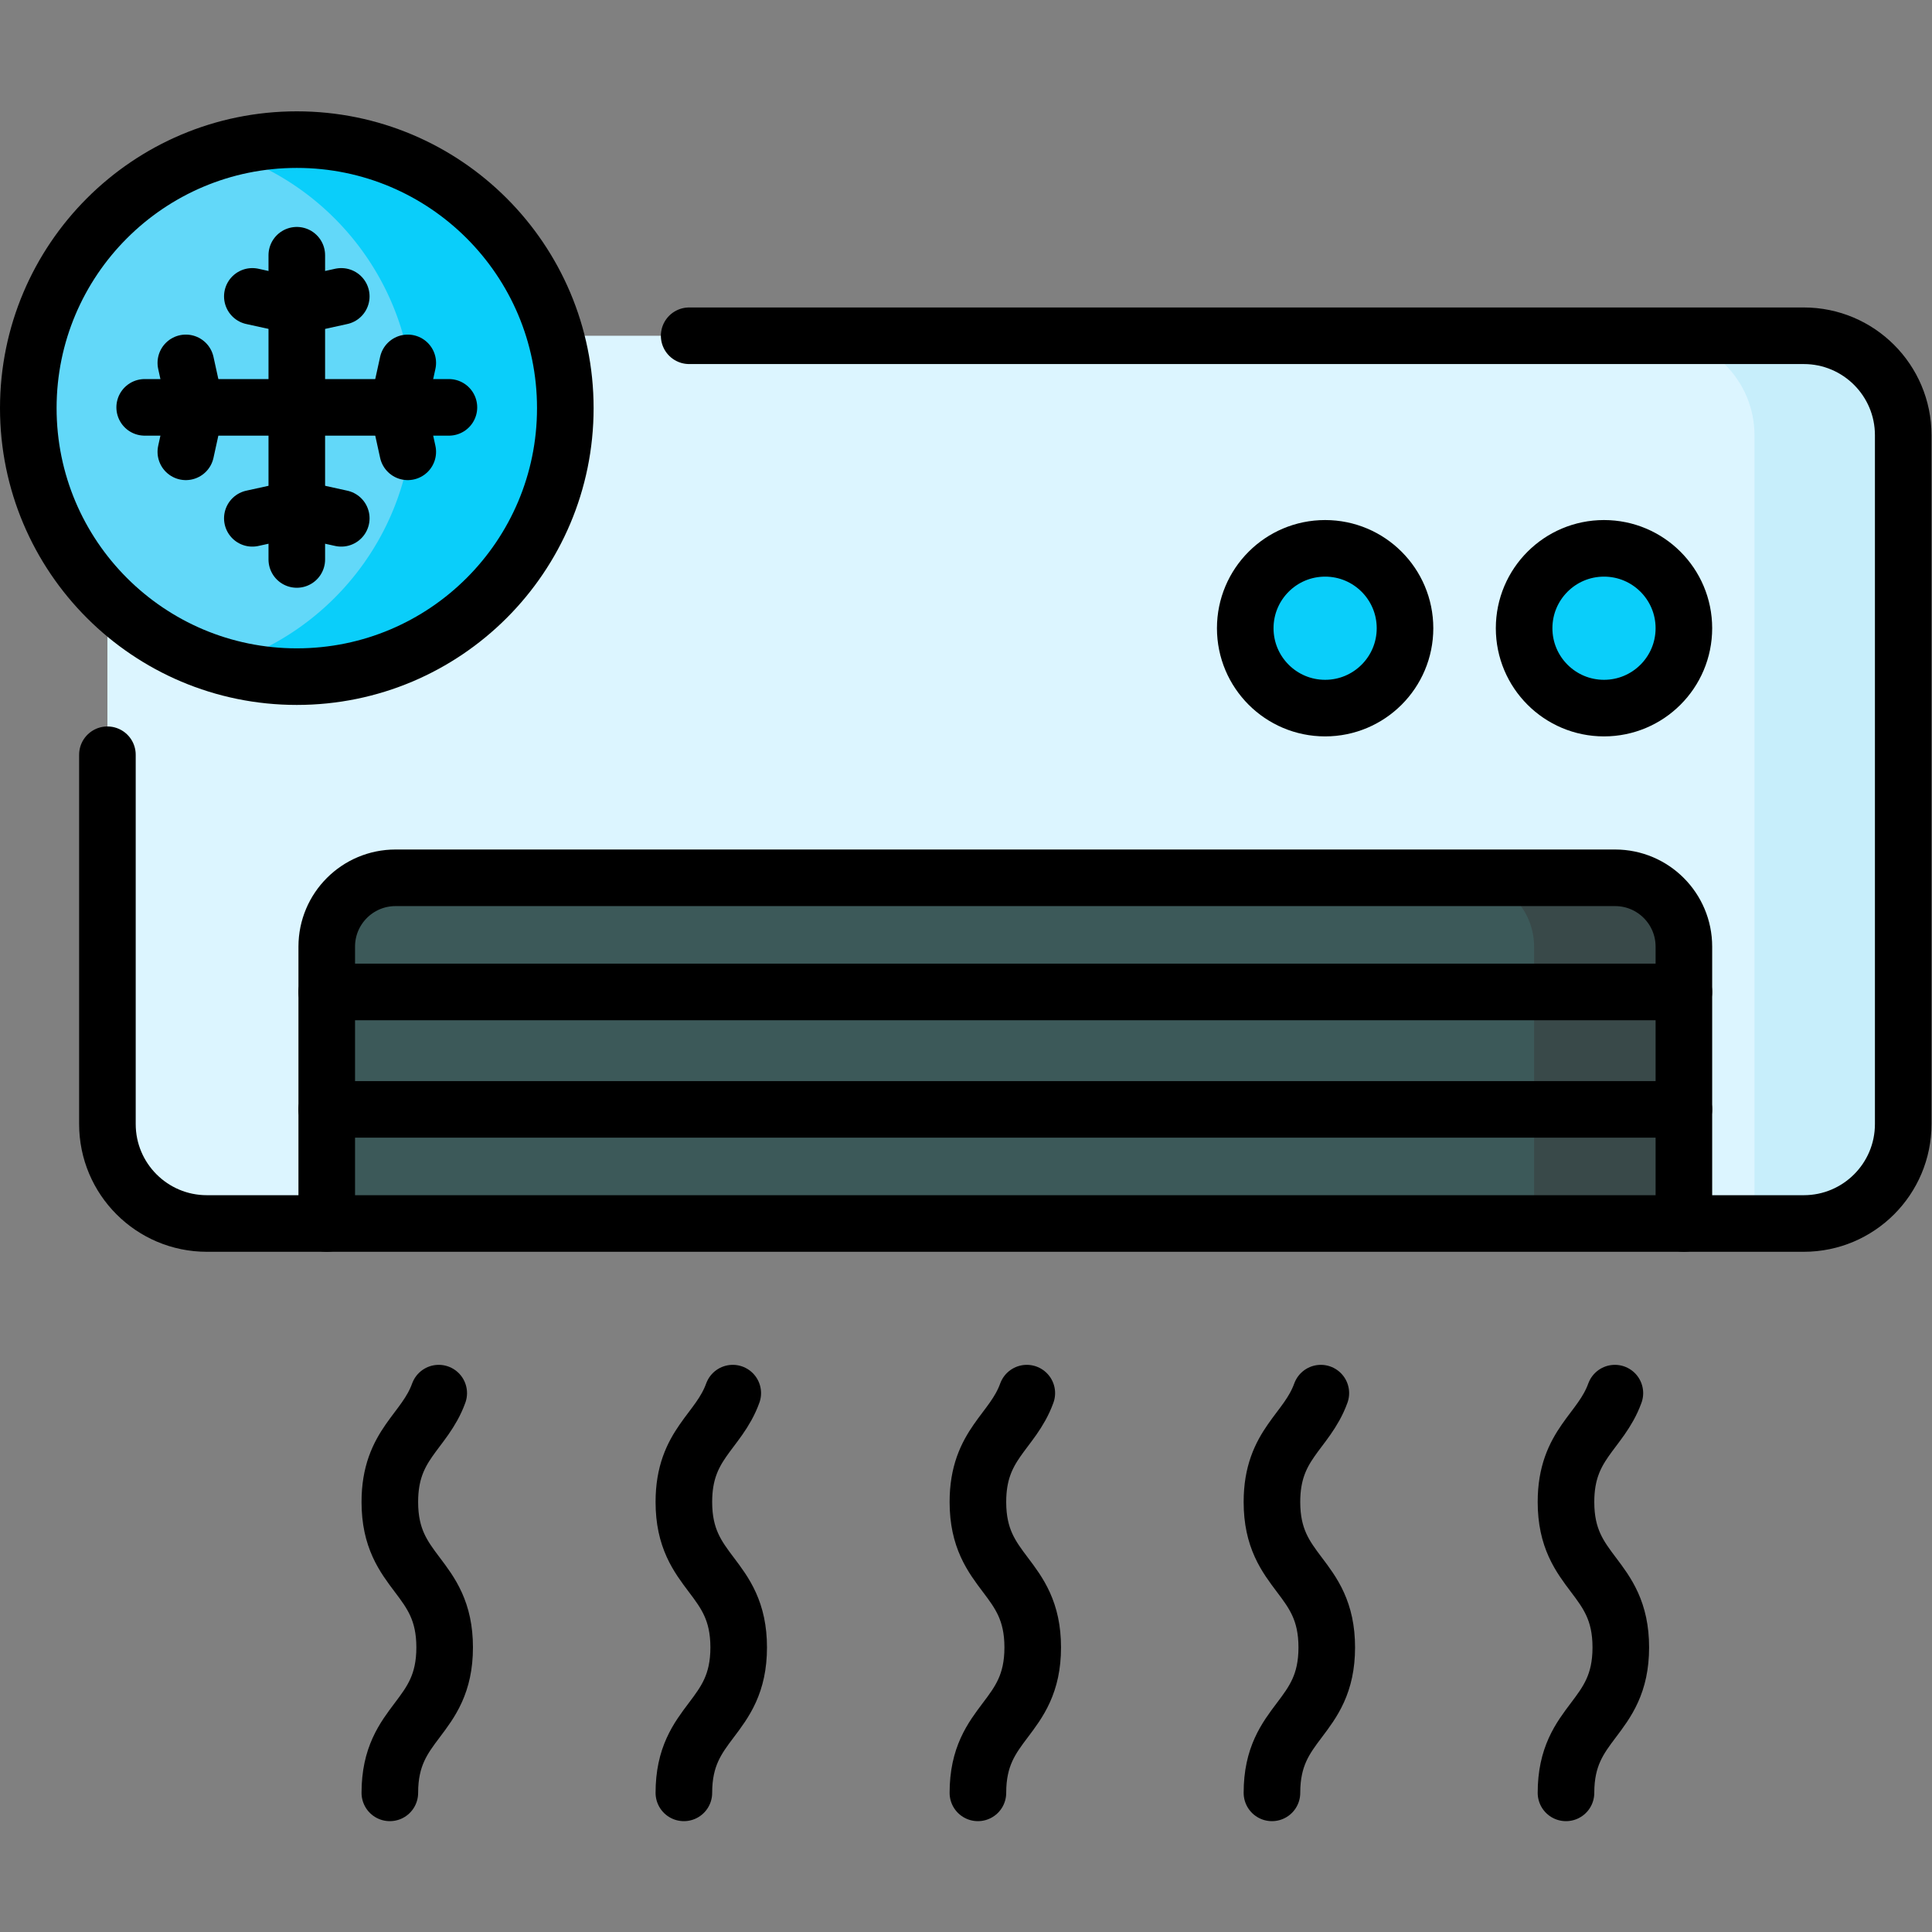 <svg xmlns="http://www.w3.org/2000/svg" x="0" y="0" viewBox="0 0 682.667 682.667"><rect x="0" y="0" width="682.667" height="682.667" fill="#808080" stroke="none"/><g transform="matrix(1.333 0 0 -1.333 0 682.667)"><path d="M0 0c0 19.277 14.531 19.277 14.531 38.554C14.531 57.828 0 57.828 0 77.103c0 15.35 9.207 18.485 12.961 28.855" transform="translate(103.336 36.883)" fill="none" stroke="currentColor" stroke-width="15" stroke-linecap="round"></path><path d="M0 0c0 19.277 14.531 19.277 14.531 38.554C14.531 57.828 0 57.828 0 77.103c0 15.35 9.208 18.485 12.962 28.855" transform="translate(259.22 36.883)" fill="none" stroke="currentColor" stroke-width="15" stroke-linecap="round"></path><path d="M0 0c0 19.277 14.531 19.277 14.531 38.554C14.531 57.828 0 57.828 0 77.103c0 15.35 9.207 18.485 12.961 28.855" transform="translate(181.278 36.883)" fill="none" stroke="currentColor" stroke-width="15" stroke-linecap="round"></path><path d="M0 0c0 19.277 14.531 19.277 14.531 38.554C14.531 57.828 0 57.828 0 77.103c0 15.35 9.208 18.485 12.962 28.855" transform="translate(337.163 36.883)" fill="none" stroke="currentColor" stroke-width="15" stroke-linecap="round"></path><path d="M0 0c0 19.277 14.531 19.277 14.531 38.554C14.531 57.828 0 57.828 0 77.103c0 15.35 9.208 18.485 12.962 28.855" transform="translate(415.106 36.883)" fill="none" stroke="currentColor" stroke-width="15" stroke-linecap="round"></path><path d="M0 0h-423.296c-14.561 0-26.365 11.804-26.365 26.366v182.587c0 14.561 11.804 26.366 26.365 26.366H0c14.562 0 26.366-11.805 26.366-26.366V26.366C26.366 11.804 14.562 0 0 0" transform="translate(478.134 187.808)" fill="#dcf5ff"></path><path d="M0 0h-39.43c14.562 0 26.366-11.805 26.366-26.366v-208.953H0c14.562 0 26.366 11.804 26.366 26.366v182.587C26.366-11.805 14.562 0 0 0" transform="translate(478.134 423.127)" fill="#c7eefb"></path><path d="M0 0h359.744v73.394c0 10.074-8.167 18.241-18.241 18.241H18.241C8.167 91.635 0 83.468 0 73.394Z" transform="translate(86.614 187.808)" fill="#3c5959"></path><path d="M0 0h-39.706c10.074 0 18.241-8.167 18.241-18.241v-73.394h39.706v73.394C18.241-8.167 10.074 0 0 0" transform="translate(428.117 279.443)" fill="#394949"></path><path d="M0 0h359.744" transform="translate(86.614 249.19)" fill="none" stroke="currentColor" stroke-width="15" stroke-linecap="round"></path><path d="M0 0h359.744" transform="translate(86.614 218.061)" fill="none" stroke="currentColor" stroke-width="15" stroke-linecap="round"></path><path d="M0 0c0-11.695-9.48-21.175-21.175-21.175-11.694 0-21.175 9.48-21.175 21.175 0 11.694 9.481 21.174 21.175 21.174C-9.48 21.174 0 11.694 0 0" transform="translate(446.358 345.602)" fill="#0acefa"></path><path d="M0 0c0-11.695-9.48-21.175-21.175-21.175-11.694 0-21.175 9.48-21.175 21.175 0 11.694 9.481 21.174 21.175 21.174C-9.48 21.174 0 11.694 0 0" transform="translate(372.435 345.602)" fill="#0acefa"></path><path d="M0 0c0-39.309-31.866-71.175-71.175-71.175-39.308 0-71.175 31.866-71.175 71.175s31.867 71.175 71.175 71.175C-31.866 71.175 0 39.309 0 0" transform="translate(149.85 403.942)" fill="#62d8f9"></path><path d="M0 0a71.144 71.144 0 0 1-20.161-2.915c29.486-8.696 51.014-35.956 51.014-68.26s-21.528-59.564-51.014-68.26A71.144 71.144 0 0 1 0-142.35c39.309 0 71.175 31.866 71.175 71.175S39.309 0 0 0" transform="translate(78.675 475.117)" fill="#0acefa"></path><path d="M0 0v-80.645" transform="translate(78.675 444.471)" fill="none" stroke="currentColor" stroke-width="15" stroke-linecap="round"></path><path d="m0 0-11.787-2.586L-23.574 0" transform="translate(90.462 433.563)" fill="none" stroke="currentColor" stroke-width="15" stroke-linecap="round"></path><path d="m0 0-11.787 2.586L-23.574 0" transform="translate(90.462 374.734)" fill="none" stroke="currentColor" stroke-width="15" stroke-linecap="round"></path><path d="M0 0h-80.645" transform="translate(118.997 404.148)" fill="none" stroke="currentColor" stroke-width="15" stroke-linecap="round"></path><path d="m0 0-2.586 11.787L0 23.574" transform="translate(108.089 392.362)" fill="none" stroke="currentColor" stroke-width="15" stroke-linecap="round"></path><path d="m0 0 2.586 11.787L0 23.574" transform="translate(49.26 392.362)" fill="none" stroke="currentColor" stroke-width="15" stroke-linecap="round"></path><path d="M0 0v73.394c0 10.074-8.167 18.241-18.241 18.241h-323.262c-10.074 0-18.241-8.167-18.241-18.241V0" transform="translate(446.358 187.808)" fill="none" stroke="currentColor" stroke-width="15" stroke-linecap="round"></path><path d="M0 0c0-11.695-9.48-21.175-21.175-21.175-11.694 0-21.175 9.48-21.175 21.175 0 11.694 9.481 21.174 21.175 21.174C-9.48 21.174 0 11.694 0 0Z" transform="translate(446.358 345.602)" fill="none" stroke="currentColor" stroke-width="15" stroke-linecap="round"></path><path d="M0 0c0-11.695-9.48-21.175-21.175-21.175-11.694 0-21.175 9.48-21.175 21.175 0 11.694 9.481 21.174 21.175 21.174C-9.48 21.174 0 11.694 0 0Z" transform="translate(372.435 345.602)" fill="none" stroke="currentColor" stroke-width="15" stroke-linecap="round"></path><path d="M0 0c0-39.309-31.866-71.175-71.175-71.175-39.308 0-71.175 31.866-71.175 71.175s31.867 71.175 71.175 71.175C-31.866 71.175 0 39.309 0 0Z" transform="translate(149.85 403.942)" fill="none" stroke="currentColor" stroke-width="15" stroke-linecap="round"></path><path d="M0 0v-97.888c0-14.562 11.804-26.366 26.365-26.366h423.296c14.562 0 26.366 11.804 26.366 26.366V84.699c0 14.561-11.804 26.366-26.366 26.366H154.209" transform="translate(28.473 312.062)" fill="none" stroke="currentColor" stroke-width="15" stroke-linecap="round"></path></g></svg>